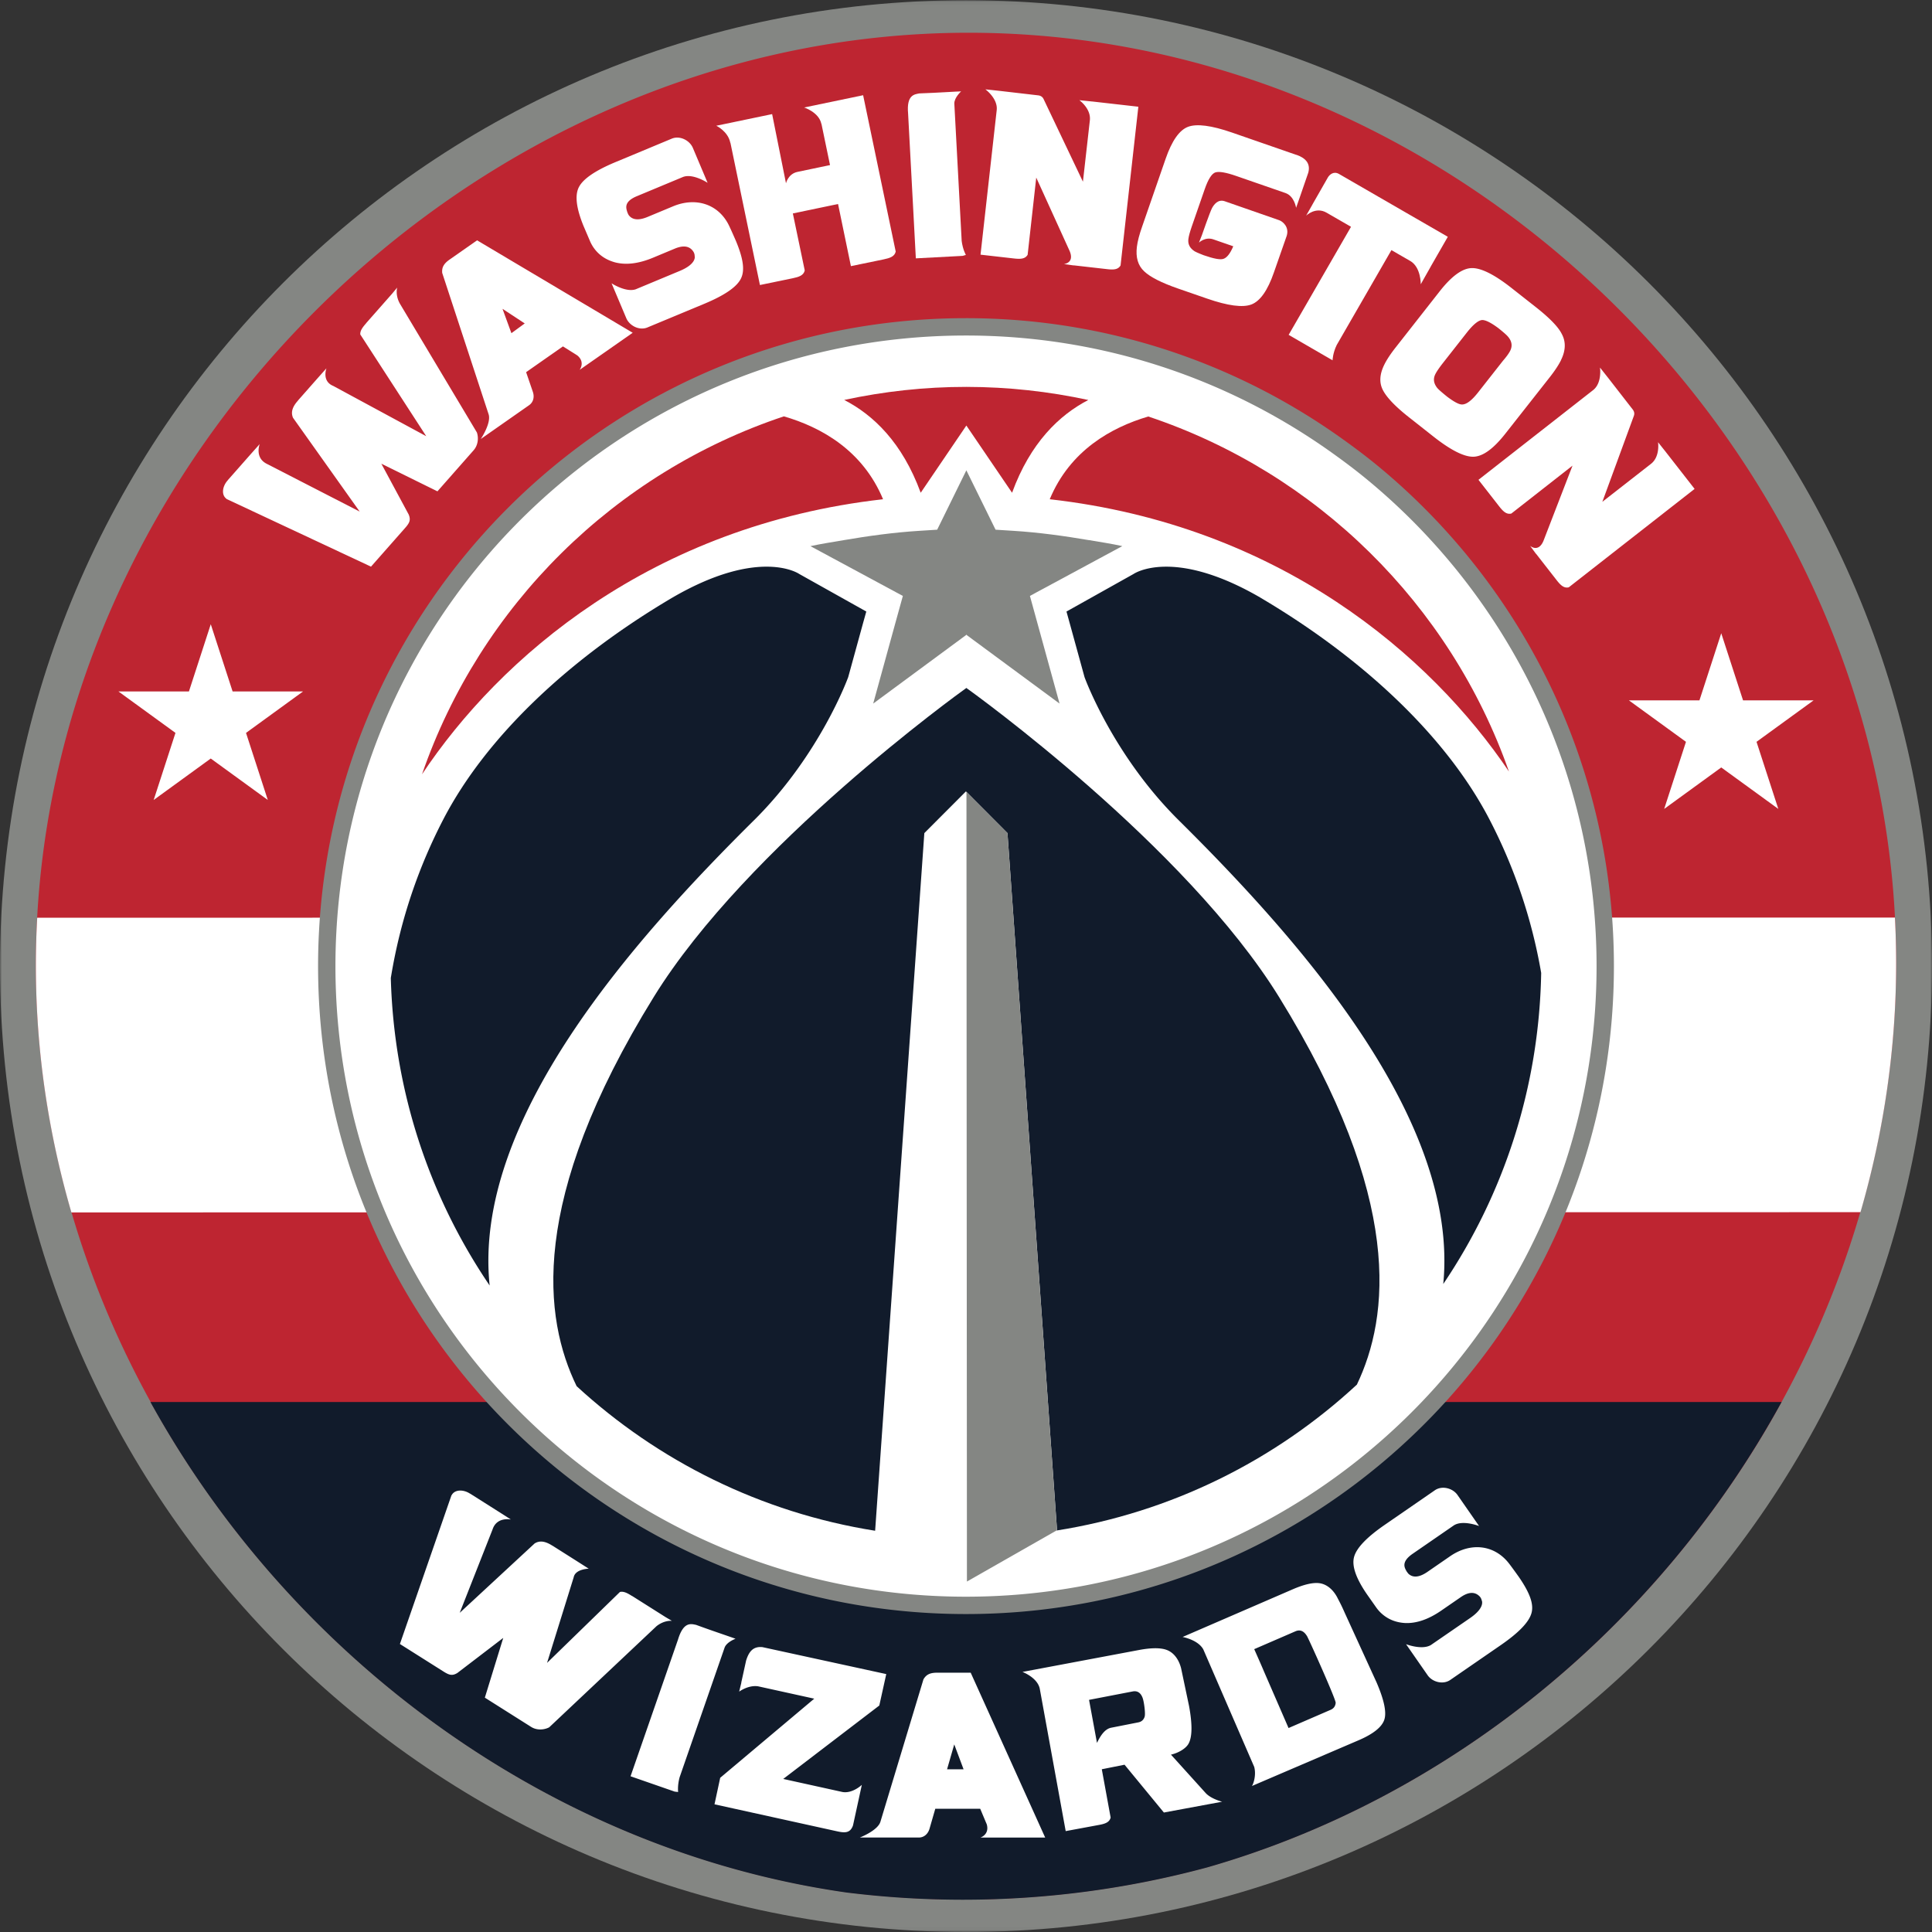 <svg xmlns="http://www.w3.org/2000/svg" xmlns:xlink="http://www.w3.org/1999/xlink" width="500" height="500" viewBox="0 0 500 500"><rect x="0" y="0" width="500" height="500" fill="#333333" stroke="none"/><defs><path id="A" d="M0 499.948h500V.058H0z"/></defs><g fill-rule="evenodd"><mask id="B" fill="#fff"><use xlink:href="#A"/></mask><path d="M250 .058C111.91.058 0 111.937 0 250.035 0 388.12 111.91 500 250 500c138.063 0 250-111.88 250-249.965C500 111.937 388.063.058 250 .058" fill="#848683" mask="url(#B)"/><path d="M490.72 249.136c0-129.357-110.66-240.66-240.04-240.66C121.345 8.477 9.28 120.38 9.28 249.736c0 118.753 94.41 223.568 209.927 239.99a244.31 244.31 0 0 0 29.748 1.855h.332a242.24 242.24 0 0 0 63.265-8.391C413.444 454.224 490.72 357.25 490.72 249.136" fill="#be2531"/><path d="M490.407 237.464l-480.78.042c-.227 4.115-.347 8.25-.347 12.405 0 21.918 3.225 43.36 9.197 63.86l463.016-.06c5.996-20.678 9.227-42.306 9.227-64.4a226.57 226.57 0 0 0-.312-11.846" fill="#fff"/><path d="M219.168 489.793a244.31 244.31 0 0 0 29.748 1.855h.332c21.89-.006 43.097-2.937 63.266-8.39 63.164-18.135 117.07-62.928 148.554-120.42H38.932c36.74 66.606 103.87 116.098 180.236 126.956" fill="#111b2b"/><g fill="#fff"><path d="M248.877 62.268l-1.9-35.5c.01-1.555 1.76-3.118 1.76-3.118-1.205.016-5.877.353-10.815.526-1.198.245-3.37.304-2.905 5.248l2 37.438 12.07-.64.88-.247s-.808-1.37-1.1-3.697M370.3 68.93l4.393-7.648-17.845-10.304s-.078-.056-.177-.102l-10.127-5.85c-1.452-.84-2.492.266-2.852.833l-4.037 7.068.006.003-1.628 2.873s2.468-2.4 5.294-.755l6.316 3.647-16.14 27.968 11.365 6.585s.043-1.854 1.075-3.96L360.1 64.73l4.87 2.808c2.808 1.622 2.718 6.028 2.718 6.028l2.622-4.638"/><path d="M335.495 40.083l-16.616-5.766c-5.36-1.86-9.16-2.346-11.418-1.498-2.25.854-4.183 3.607-5.8 8.28l-6.084 17.56c-.727 2.06-1.176 3.784-1.35 5.2-.344 2.734.28 4.858 1.86 6.338 1.563 1.492 4.486 2.982 8.784 4.474l7.502 2.598c5.418 1.882 9.258 2.38 11.5 1.523 2.248-.864 4.2-3.613 5.812-8.285L333 61.03c.7-2.27-1-3.712-1.957-4.043l-14.07-4.9c-1.654-.573-2.707.684-3.292 1.747-.57 1.068-2.65 7.08-2.65 7.08l-.737 1.87s1.6-1.563 3.7-.84l5.174 1.795c-.8 1.895-1.654 2.966-2.55 3.252-.812.287-2.514-.037-5.13-.948 0 0-1.817-.703-2.3-.997-1.257-.806-1.805-1.85-1.637-3.177.093-.76.384-1.8.848-3.168l3.375-9.727c.904-2.6 1.83-4.053 2.78-4.363.96-.285 2.73.006 5.346.917l12.78 4.43c2.304.802 2.75 3.818 2.75 3.818l.895-2.55 2.266-6.564c.656-2.504-.92-3.842-3.078-4.6M208.1 27.814s3.814 1.22 4.456 4.2l.052.124 2.2 10.586-8.394 1.755c-2.47.5-3 2.957-3 2.957l-3.586-17.905-14.456 3.012s3 1.4 3.62 4.36l.056.124 7.622 36.735 8.446-1.743c1.654-.344 2.843-.73 3.15-2.024l-3.078-14.757 11.698-2.44 3.328 16.078 8.44-1.743c1.662-.344 2.858-.737 3.155-2.025l-8.433-40.466-15.283 3.182"/><path d="M388.95 93.385l-6.345 8.075c-1.715 2.2-3.127 3.258-4.263 3.217-.854.013-2.356-.852-4.542-2.57l.947.73c-1.508-1.2-2.424-2.003-2.793-2.44-.92-1.168-1.096-2.328-.505-3.533.338-.684.948-1.576 1.827-2.72l6.36-8.1c1.7-2.158 3.065-3.227 4.047-3.223 1.003.05 2.585.904 4.767 2.62l-.9-.694c1.5 1.183 2.433 2 2.795 2.474.926 1.13 1.1 2.322.508 3.523-.328.672-.963 1.554-1.904 2.64m15.047-.222c1.214-2.474 1.285-4.728.183-6.747-.895-1.814-3.168-4.15-6.793-7l-6.227-4.9c-4.458-3.508-7.898-5.2-10.3-5.133-2.4.068-5.136 2.04-8.2 5.923l-11.47 14.62c-1.35 1.715-2.325 3.207-2.947 4.48-1.214 2.474-1.338 4.67-.332 6.58.997 1.925 3.282 4.3 6.852 7.1l6.233 4.913c4.508 3.55 7.982 5.276 10.366 5.2 2.418-.074 5.136-2.052 8.198-5.935l11.487-14.6c1.338-1.702 2.326-3.194 2.95-4.467M188.5 58.043c-2.75-5.27-8.484-7.075-14.313-4.648l-6.57 2.737c-2.365.988-4.028.808-4.963-.544a7.08 7.08 0 0 1-.3-.67c-.294-.984-1.03-2.7 2.474-4.148l11.86-4.942c2.557-1.065 6.44 1.486 6.44 1.486l-3.8-9.003c-.83-2-3.393-3.294-5.48-2.424l-14.52 6.05c-5.236 2.18-8.4 4.334-9.505 6.474-1.106 2.124-.68 5.5 1.2 10.087l1.67 3.905a9.61 9.61 0 0 0 .904 1.644c1.332 1.925 3.186 3.2 5.595 3.858 2.858.734 6.13.322 9.827-1.217l5.65-2.356c2.186-.9 3.767-.672 4.72.712a2.12 2.12 0 0 1 .39 1.22s.644 1.978-3.858 3.852l-11.403 4.753c-2.555.866-6.245-1.55-6.245-1.55l3.8 9.003c.83 1.997 3.4 3.294 5.48 2.422l14.664-6.1c5.24-2.182 8.397-4.325 9.498-6.48 1.115-2.146.64-5.245-1.253-9.8 0 0-1.47-3.387-1.96-4.322m242.648 58.975l-2.047-2.574s.57 3.7-1.793 5.57l.065-.05-12.688 9.905 8.168-22.273c.193-.563.096-1.105-.32-1.64l-6.26-8.053-2.198-2.78s.6 3.985-1.8 5.855l-29.65 23.196 5.304 6.8c1.035 1.325 1.917 2.24 3.207 1.93l15.83-12.397-7.533 19.5c-1.338 3.106-3.44 1.257-3.44 1.257l1.504 2.053.028-.006 5.28 6.768c1.04 1.332 1.914 2.226 3.2 1.913l32.558-25.463-7.424-9.52M282.606 26.266l-3.27-.338s3.04 2.183 2.72 5.177l.012-.08-1.807 15.995-10.2-21.425c-.27-.53-.72-.842-1.4-.92L258.54 23.5l-3.523-.378s3.264 2.368 2.93 5.378l-4.188 37.407 8.57.976c1.67.188 2.942.198 3.622-.944l2.227-19.98 8.66 19.038c1.285 3.127-1.508 3.334-1.508 3.334l2.52.362.016-.024 8.527.97c1.678.2 2.932.2 3.607-.944l4.604-41.076-11.994-1.362"/><path d="M102.768 74.453l-1.25 1.508-6.706 7.608c-.03.046-.043.075-.093.13-.9 1.034-1.55 1.913-1.474 2.864l17.066 26.326-24.05-13.003c-3.053-1.233-1.777-4.573-1.777-4.573l-2.412 2.712-4.94 5.604c-.025.04-.037.07-.087.127-1.25 1.415-1.873 2.84-1.207 4.37l17.248 24.27-24.1-12.388c-3.127-1.607-1.774-5.084-1.774-5.084l-2.554 2.87-5.68 6.443c-.02.037-.037.07-.102.142-1.297 1.474-1.628 3.595-.368 4.626.18.158.07.105.07.105l37.438 17.54 8.786-9.967c1.2-1.35 1.536-2.083.982-3.5l-7.093-13.177 14.517 7.152 9.363-10.626c1.158-1.313 1.325-3.183.852-4.604l-19.905-33.293c-1.285-2.266-.737-4.17-.737-4.17m29.57 11.762l-2.304-6.3 5.753 3.778-3.45 2.523zm-8.883-24.03l-7.12 4.982c-1.43 1.012-2.047 1.957-1.905 3.455l12 36.556c.77 2.285-2.02 6.427-2.02 6.427l12.505-8.75c1.128-.8 1.394-2.12.997-3.385l-1.768-5.164 9.53-6.67 3.715 2.334c2.136 1.766.603 3.74.603 3.74l13.738-9.6-40.268-23.918zm-68.914 99.385l5.64 17.36H78.44l-14.77 10.73 5.64 17.363-14.768-10.73-14.77 10.73 5.64-17.363-14.768-10.73h18.254l5.64-17.36m390.917 2.313l-5.64 17.36H421.56l14.768 10.73-5.64 17.364 14.768-10.732 14.77 10.732-5.64-17.364 14.768-10.73H451.1l-5.64-17.36m-200.362 294l1.86-6.446 2.414 6.446H245.1zm6.128-25.004h-8.7c-1.752.006-2.8.427-3.542 1.737l-11.13 36.826c-.68 2.313-5.34 4.1-5.34 4.1h15.264c1.375 0 2.357-.938 2.756-2.198l1.514-5.245h11.63l1.7 4.04c.737 2.672-1.65 3.412-1.65 3.412h16.766l-19.283-42.68zm44.52 6.647c.316.885.753 3.96.477 4.772-.264.8-.812 1.285-1.654 1.443l-6.972 1.374c-1.6.294-2.753 1.948-3.7 3.936l-2.053-11.14 11.313-2.182c1.223-.226 2.102.362 2.597 1.8m16.46 24.707l-9.17-10.146c2.134-.496 3.85-1.666 4.484-2.725 1.034-1.72 1.087-5.003.2-9.845l-2.065-9.803c-.663-2.557-2.093-4.102-3.65-4.7-1.526-.6-3.925-.625-7.174-.022l-30.23 5.685s3.83 1.42 4.47 4.3l6.72 36.897 8.43-1.563c1.672-.3 2.873-.648 3.2-1.944l-2.286-12.5 5.886-1.174 10.18 12.372 15.076-2.796s-2.6-.65-4.056-2.037m25.98-40.907c.5.8 7.545 16.5 7.462 17.353-.075.855-.502 1.458-1.288 1.8l-10.908 4.722-6.385-14.698c-.396-.953-1.38-3.2-2.5-5.718l10.672-4.62c1.15-.498 2.134-.12 2.936 1.16m7.935-9.83c-1.23-2.365-2.963-3.53-4.598-3.77-1.63-.247-3.975.273-7.006 1.585l-28.475 12.326s3.96.703 5.353 3.2l13.183 30.423c.573 2.158-.223 4.477-.6 4.948l27.7-11.877c3.762-1.628 5.948-3.4 6.568-5.286.628-1.9-.053-5.12-2-9.64l-8.233-18c-.873-1.984-1.273-2.706-1.905-3.917m-118.554 27.87l1.796-8.118-32.023-6.97c-2.592-.285-3.595 1.393-4.25 3.477l-1.254 5.7.025.006-.567 2.328s2.338-1.753 4.9-1.378l14.534 3.2-24.342 20.478-1.474 6.86 31.695 6.982c2.028.446 3.44.515 4.152-1.532l2.282-10.484s-2.372 2.285-4.985 1.854l-15.357-3.384 24.878-19.013m-51.687 18.558l11.657-33.596c.594-1.434 2.805-2.223 2.805-2.223-1.118-.44-5.576-1.9-10.2-3.598-1.2-.226-3.233-1-4.672 3.762l-12.295 35.42 11.418 3.967.9.105s-.23-1.573.387-3.836m-1.986-40.45l-1.687-.997-8.573-5.418a.71.71 0 0 1-.143-.068c-1.167-.737-2.133-1.23-3.062-1.003l-18.86 18.354 6.898-22.17c.43-2.146 3.888-2.208 3.888-2.208l-3.058-1.95-6.316-4c-.047-.018-.078-.028-.14-.07-1.598-1-3.1-1.4-4.505-.5l-19.372 17.944 8.505-21.595c1.1-3.345 4.74-2.558 4.74-2.558l-3.24-2.068-7.264-4.6c-.036-.012-.077-.028-.157-.077-1.66-1.05-3.806-1.04-4.623.365-.127.205-.093.1-.093.1l-13.347 38.5 11.236 7.095c1.52.964 2.298 1.2 3.622.415l11.885-9.087-4.76 15.462 11.973 7.567c1.48.936 3.352.802 4.68.112l27.766-26.168c2.037-1.628 4.003-1.387 4.003-1.387m216.377-15.16c-3.784-4.582-9.768-5.16-14.967-1.576l-5.86 4.04c-2.1 1.452-3.77 1.622-4.966.492a12.66 12.66 0 0 1-.443-.588c-.492-.9-1.563-2.418 1.56-4.573l10.576-7.292c2.28-1.573 6.607.117 6.607.117l-5.573-8.022c-1.226-1.783-4.003-2.52-5.867-1.235l-12.948 8.93c-4.67 3.22-7.32 5.985-7.957 8.307-.64 2.304.48 5.533 3.28 9.616l2.44 3.47a9.45 9.45 0 0 0 1.227 1.421c1.702 1.607 3.783 2.48 6.275 2.616 2.948.12 6.06-.957 9.357-3.233l5.043-3.474c1.948-1.344 3.543-1.437 4.765-.285.326.3.54.684.635 1.115 0 0 1.037 1.802-2.976 4.57l-10.17 7c-2.32 1.38-6.43-.217-6.43-.217l5.576 8.022c1.223 1.784 4 2.517 5.864 1.233l13.078-9.016c4.675-3.227 7.317-5.973 7.948-8.3.644-2.33-.464-5.263-3.257-9.32 0 0-2.142-3.007-2.814-3.82"/></g><path d="M397.477 170.18c-10.304-18.99-24.166-35.77-40.7-49.442-3.1-2.563-6.32-4.978-9.6-7.316-27.345-19.5-60.755-31.017-96.887-31.082h-.298c-89.595.006-162.8 70.3-167.438 158.794a166.19 166.19 0 0 0-.236 8.623v.29c.007 23.13 4.69 45.173 13.162 65.22a164.64 164.64 0 0 0 3.353 7.424c9.405 19.536 22.487 36.968 38.348 51.402a168.14 168.14 0 0 0 12.4 10.248c27.943 20.926 62.635 33.332 100.23 33.376h.23c20.242-.006 39.64-3.595 57.597-10.168 64.152-23.48 109.957-85.03 110.043-157.32v-.214c-.005-23.12-4.7-45.15-13.158-65.192a167.15 167.15 0 0 0-7.047-14.645" fill="#848683"/><path d="M400.384 186.573c-2.06-4.877-4.35-9.633-6.858-14.252a163.88 163.88 0 0 0-39.609-48.117c-3.016-2.496-6.148-4.845-9.344-7.122-26.61-18.966-59.127-30.184-94.293-30.25h-.288C162.8 86.84 91.544 155.258 87.04 241.374c-.15 2.78-.223 5.576-.23 8.39v.285c.006 22.512 4.567 43.96 12.812 63.47 1.028 2.44 2.12 4.85 3.26 7.227 9.155 19 21.886 35.977 37.32 50.024 3.86 3.514 7.89 6.84 12.07 9.976 27.194 20.363 60.957 32.438 97.547 32.478h.223c19.698-.006 38.578-3.496 56.056-9.892 62.43-22.852 107.005-82.75 107.092-153.107v-.207c-.006-22.5-4.563-43.944-12.806-63.445" fill="#fff"/><path d="M219.518 175.232l3.783-13.763.895-3.207-17.37-9.73s-10.13-7.03-32.786 6.115c-26.524 15.642-48.104 35.87-59.272 57.328-6.183 11.9-11.1 25.574-13.627 41.14.8 29.447 10.088 56.773 25.58 79.57-4.418-42.438 36.6-88.933 68.7-120.684 16.957-16.95 24.095-36.766 24.095-36.766m106.637-20.593c-22.657-13.143-32.785-6.1-32.785-6.1l-17.363 9.725.888 3.214 3.784 13.762s7.134 19.815 24.094 36.76c32 31.655 72.884 77.96 68.744 120.298 15.567-23.06 24.806-50.715 25.342-80.506a136.19 136.19 0 0 0-13.431-39.816c-11.165-21.45-32.753-41.683-59.273-57.328" fill="#111b2b"/><g fill="#be2531"><path d="M271.663 129.202c59.527 6.725 98.65 40.507 118.85 70.47-15.2-43.24-49.786-77.34-93.34-91.884-9.608 2.84-20.255 8.808-25.5 21.412m-43.14.002c-5.28-12.67-16.016-18.64-25.664-21.45-43.82 14.604-78.574 49.02-93.652 92.633 20.066-30.14 59.328-64.4 119.316-71.183"/><path d="M238.278 127.523l11.814-17.394 11.83 17.394c4.743-12.964 12.223-20.11 19.726-24.004-10.16-2.198-20.692-3.38-31.507-3.393-10.867-.01-21.444 1.18-31.658 3.378 7.52 3.885 15.026 11 19.794 24.02"/></g><path d="M250.094 178.045c-1.72 1.23-56.675 40.782-80.887 79.948-32.676 52.864-28.43 83.348-19.976 100.748 21.056 19.364 47.705 32.727 77.252 37.417l12.734-180.554 10.768-10.793.133.142 10.614 10.65 12.83 180.41-.17.09c29.776-4.703 56.62-18.174 77.77-37.77 8.326-17.465 12.266-47.878-20.168-100.34-24.208-39.166-79.17-78.72-80.898-79.948" fill="#111b2b"/><path d="M260.732 215.603l-10.613-10.648.123 204.345 23.317-13.288-12.827-180.4m21.128-75.818c-6.462-1.1-12.967-2-19.555-2.415l-4.654-.294-.094-.192-.095-.192-1.87-3.805-.115-.235v-.003l-5.385-10.938-7.55 15.365-4.648.294c-6.585.415-13.096 1.306-19.558 2.415-2.87.5-5.76.923-8.592 1.55l23.915 12.885-1.808 6.53-5.867 21.326 24.048-17.74v-.095l.062.056.075-.056v.095l24.044 17.74-7.668-27.856 1.832-1 3.814-2.05 12.326-6.648 5.936-3.198h-.006.006c-2.837-.626-5.722-1.06-8.592-1.55" fill="#848683"/></g></svg>